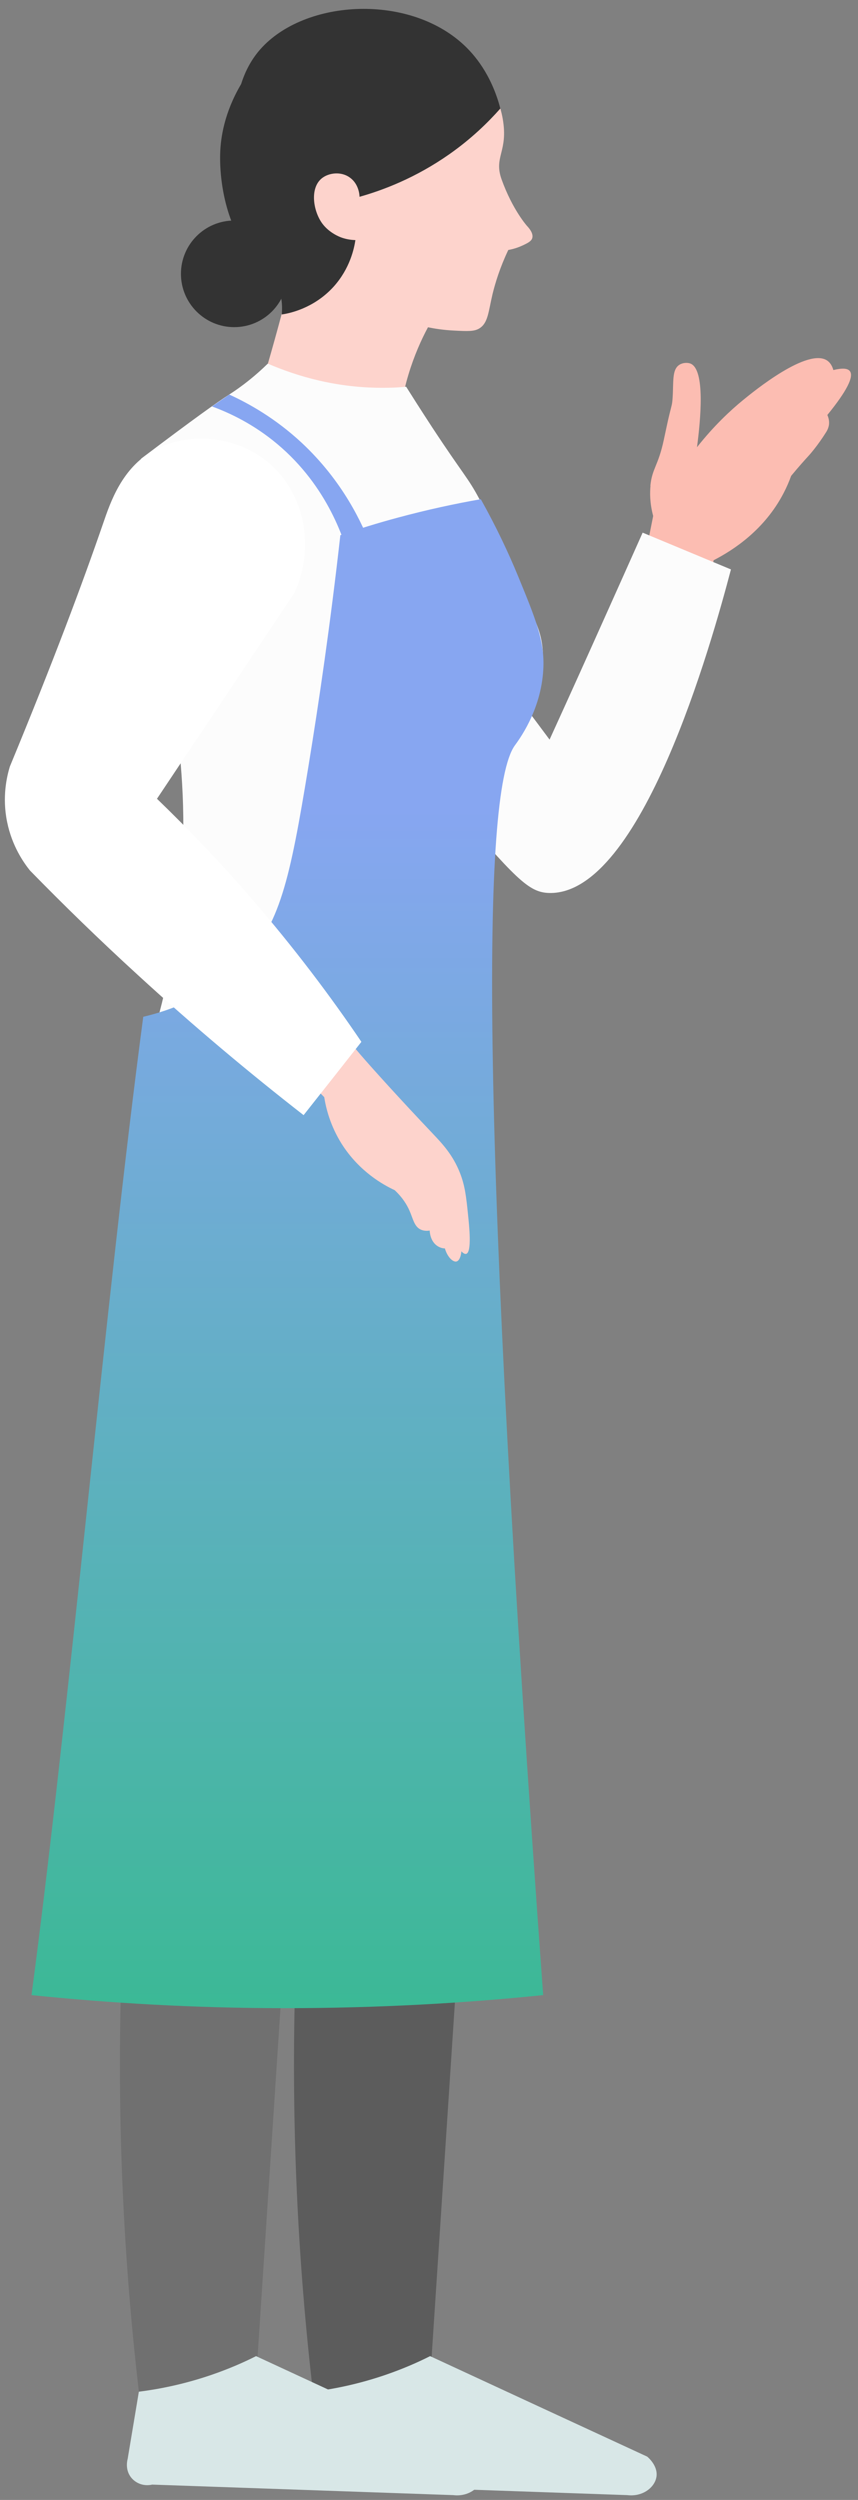 <svg width="90" height="262" viewBox="0 0 90 262" fill="none" xmlns="http://www.w3.org/2000/svg">
<rect x="0" y="0" width="90" height="262" fill="#808080" stroke="none"/>
<path d="M68.221 50.907C68.403 49.077 69.046 48.84 69.632 46.088C69.842 45.138 70.037 44.147 70.233 43.365C70.456 42.457 70.512 42.387 70.554 41.688C70.666 40.013 70.47 38.755 71.253 38.239C71.616 38.001 72.105 37.987 72.412 38.099C74.005 38.7 73.488 44.035 73.111 46.87C74.885 44.622 76.617 43.015 77.93 41.94C79.005 41.06 84.789 36.325 86.814 37.82C87.163 38.085 87.331 38.476 87.415 38.783C88.337 38.56 88.91 38.588 89.147 38.895C89.594 39.468 88.812 41.004 86.786 43.49C86.884 43.714 87.01 44.077 86.954 44.524C86.898 44.887 86.744 45.152 86.675 45.264C85.739 46.758 84.886 47.694 84.886 47.694C84.439 48.183 83.783 48.909 82.987 49.873C82.777 50.46 82.512 51.074 82.191 51.689C80.207 55.502 76.98 57.625 74.857 58.714C74.452 60.627 74.046 62.541 73.641 64.454C71.378 63.798 69.101 63.142 66.838 62.485C67.397 59.678 67.956 56.884 68.515 54.077C68.151 52.708 68.165 51.633 68.235 50.907H68.221Z" fill="#FCBDB2"/>
<path d="M27.473 54.58C28.912 51.563 31.65 50.851 31.65 50.851C34.612 50.069 37.336 52.15 37.894 52.611C42.574 58.127 47.268 63.924 51.961 69.999C53.903 72.513 55.803 75.027 57.647 77.513C59.644 73.142 61.628 68.742 63.611 64.315C64.883 61.48 66.154 58.644 67.411 55.823C70.498 57.108 73.585 58.393 76.673 59.678C74.633 67.429 67.272 93.743 57.647 93.589C55.426 93.547 54.127 92.123 46.932 83.77C32.111 66.577 25.615 58.421 27.459 54.566L27.473 54.58Z" fill="#FCFCFC"/>
<path d="M47.938 4.606C49.964 6.212 51.193 8.335 51.193 8.335C52.325 10.29 52.66 12.022 52.73 12.427C53.344 15.919 51.752 16.408 52.618 18.81C53.763 21.995 55.286 23.685 55.286 23.685C55.454 23.866 55.984 24.439 55.831 24.956C55.733 25.277 55.384 25.458 54.853 25.71C54.462 25.891 53.945 26.087 53.316 26.199C52.422 28.084 51.947 29.676 51.668 30.808C51.221 32.693 51.207 33.852 50.271 34.425C49.74 34.746 49.056 34.718 47.673 34.648C46.513 34.593 45.563 34.439 44.893 34.299C44.194 35.598 43.44 37.274 42.84 39.272C42.253 41.213 41.973 42.973 41.834 44.411C40.102 44.09 38.244 43.811 36.26 43.601C32.698 43.238 29.443 43.196 26.551 43.322C27.585 39.942 28.591 36.492 29.541 32.931C29.82 31.883 30.1 30.849 30.365 29.816C29.82 29.551 28.717 28.922 27.934 27.651C27.585 27.093 27.404 26.548 27.292 26.115C27.292 26.115 26.579 24.369 25.727 21.687C25.378 20.57 22.892 11.729 27.892 6.017C33.368 -0.227 44.083 1.505 47.938 4.592V4.606Z" fill="#FDD3CC"/>
<path d="M52.478 11.38C51.179 12.847 49.433 14.55 47.142 16.157C43.58 18.657 40.143 19.942 37.713 20.626C37.713 20.472 37.657 19.299 36.707 18.615C35.771 17.93 34.472 18.112 33.76 18.685C32.474 19.718 32.852 22.12 33.801 23.419C34.542 24.425 35.659 24.844 35.869 24.914C36.442 25.109 36.944 25.151 37.28 25.165C37.154 25.989 36.735 28.126 34.975 30.068C32.893 32.344 30.323 32.847 29.555 32.959C29.611 32.344 29.625 31.422 29.289 30.431C28.717 28.727 27.459 27.763 26.985 27.33C23.772 24.439 22.975 19.02 23.101 15.947C23.157 14.523 23.478 11.883 25.294 8.81C25.56 7.958 26.062 6.687 27.068 5.444C31.552 -0.045 42.728 -0.813 48.665 4.718C49.712 5.696 51.528 7.735 52.492 11.394L52.478 11.38Z" fill="#333333"/>
<path d="M24.568 34.286C27.654 34.286 30.156 31.785 30.156 28.699C30.156 25.614 27.654 23.112 24.568 23.112C21.482 23.112 18.98 25.614 18.98 28.699C18.98 31.785 21.482 34.286 24.568 34.286Z" fill="#333333"/>
<path d="M31.93 190.979C31.497 196.076 31.175 201.356 30.994 206.817C30.477 222.725 31.287 237.418 32.824 250.659C36.875 250.952 40.926 251.259 44.977 251.552C46.304 231.44 47.617 211.328 48.944 191.216C43.273 191.132 37.601 191.062 31.93 190.979Z" fill="#5C5C5C"/>
<path d="M32.824 250.659C32.432 253.005 32.041 255.352 31.65 257.698C31.622 257.796 31.343 258.815 32.013 259.653C32.53 260.296 33.382 260.589 34.221 260.394C44.753 260.757 55.272 261.134 65.805 261.497C67.411 261.693 68.71 260.687 68.864 259.542C69.018 258.396 67.956 257.517 67.886 257.461C60.301 253.955 52.702 250.449 45.116 246.93C43.761 247.614 42.211 248.284 40.465 248.885C37.615 249.863 35.017 250.379 32.824 250.659Z" fill="#D8E7E7"/>
<path d="M13.672 190.979C13.239 196.076 12.917 201.356 12.736 206.817C12.219 222.725 13.029 237.418 14.566 250.659C18.617 250.952 22.668 251.259 26.719 251.552C28.046 231.44 29.359 211.328 30.686 191.216C25.015 191.132 19.343 191.062 13.672 190.979Z" fill="#707070"/>
<path d="M14.566 250.659C14.175 253.005 13.784 255.352 13.392 257.698C13.364 257.796 13.085 258.815 13.755 259.653C14.272 260.296 15.124 260.589 15.963 260.394C26.495 260.757 37.014 261.134 47.547 261.497C49.153 261.693 50.453 260.687 50.606 259.542C50.76 258.396 49.698 257.517 49.628 257.461C42.043 253.955 34.444 250.449 26.859 246.93C25.504 247.614 23.953 248.284 22.207 248.885C19.357 249.863 16.759 250.379 14.566 250.659Z" fill="#D8E7E7"/>
<path d="M14.803 48.071C20.349 43.881 22.864 42.093 24.037 41.353C24.205 41.241 24.805 40.864 25.56 40.291C26.705 39.425 27.557 38.629 28.088 38.112C29.625 38.769 31.455 39.425 33.536 39.9C36.749 40.64 39.333 40.654 40.465 40.64C41.345 40.64 42.071 40.584 42.602 40.529C43.189 41.464 44.139 42.959 45.326 44.775C48.623 49.788 49.084 50.04 50.285 52.303C51.933 55.389 51.514 55.264 53.372 59.356C53.973 60.683 54.713 62.233 55.705 64.174C56.124 64.998 56.907 66.507 56.948 68.56C56.962 69.537 56.823 70.906 55.593 73.769C54.266 76.87 52.828 79.021 52.73 79.175C49.419 84.133 50.565 89.887 48.79 103.211C48.511 105.334 48.022 108.575 47.24 112.541C44.264 113.756 37.643 115.977 29.289 114.706C22.947 113.742 18.31 111.186 15.753 109.51C16.619 106.745 17.402 103.686 18.002 100.334C19.413 92.541 19.427 85.585 18.952 80.04C18.142 75.976 17.318 72.694 16.703 70.403C14.287 61.507 12.219 57.303 13.574 51.59C13.937 50.054 14.454 48.839 14.817 48.057L14.803 48.071Z" fill="#FCFCFC"/>
<path d="M50.439 52.316C47.729 52.791 44.809 53.42 41.75 54.244C39.612 54.816 37.601 55.445 35.701 56.087C34.653 65.417 33.452 73.602 32.334 80.431C30.407 92.136 29.387 97.038 25.28 101.116C21.872 104.482 17.807 105.907 15.027 106.563C11.115 135.991 7.218 179.651 3.307 209.093C11.353 209.917 20.251 210.462 29.876 210.462C39.71 210.462 48.79 209.931 56.976 209.093C50.369 118.281 50.508 83.169 53.973 78.169C54.336 77.652 56.753 74.552 56.99 70.152C57.158 67.205 56.166 64.817 54.364 60.431C53.33 57.917 52.045 55.194 50.439 52.33V52.316Z" fill="url(#paint0_linear_1_2693)"/>
<path d="M38.984 57.456C38.034 54.9 35.967 50.431 31.636 46.395C28.884 43.839 26.104 42.288 24.051 41.352C23.45 41.772 22.835 42.177 22.235 42.596C24.107 43.28 26.593 44.453 29.066 46.52C34.444 51.017 36.218 56.786 36.805 59.174C37.531 58.602 38.272 58.029 38.998 57.456H38.984Z" fill="url(#paint1_linear_1_2693)"/>
<path d="M32.935 103.435C34.723 106.703 36.525 109.05 37.81 110.53C39.012 111.927 42.015 115.251 45.466 118.882C46.36 119.832 47.491 121.005 48.245 122.919C48.776 124.273 48.902 125.405 49.098 127.332C49.209 128.421 49.517 131.229 48.902 131.41C48.734 131.452 48.539 131.299 48.399 131.145C48.357 131.662 48.176 132.123 47.896 132.206C47.547 132.304 46.946 131.801 46.667 130.838C46.471 130.838 46.206 130.782 45.927 130.614C45.116 130.125 45.074 129.064 45.074 128.966C44.823 129.008 44.446 129.022 44.083 128.84C43.426 128.491 43.328 127.709 42.937 126.843C42.686 126.285 42.253 125.53 41.401 124.734C40.255 124.203 37.685 122.807 35.827 119.86C34.639 117.96 34.193 116.145 34.011 114.985C31.971 112.946 29.932 110.907 27.878 108.854C29.555 107.038 31.217 105.237 32.893 103.421L32.935 103.435Z" fill="#FDD3CC"/>
<path d="M16.13 47.191C12.792 49.049 11.59 52.61 10.822 54.845C8.615 61.242 5.584 69.342 1.03 80.348C0.722 81.368 0.205 83.519 0.75 86.158C1.267 88.686 2.482 90.404 3.139 91.228C6.645 94.818 10.417 98.491 14.454 102.178C20.391 107.625 26.23 112.5 31.846 116.871C33.871 114.315 35.897 111.745 37.908 109.189C34.695 104.441 30.854 99.329 26.314 94.091C22.975 90.237 19.651 86.787 16.466 83.714C21.271 76.521 26.076 69.314 30.896 62.121C33.145 57.149 31.86 51.437 27.962 48.322C24.47 45.529 19.511 45.319 16.13 47.205V47.191Z" fill="white"/>
<defs>
<linearGradient id="paint0_linear_1_2693" x1="30.155" y1="299.794" x2="30.155" y2="84.594" gradientUnits="userSpaceOnUse">
<stop stop-color="#06C655"/>
<stop offset="1" stop-color="#87A6F1"/>
</linearGradient>
<linearGradient id="paint1_linear_1_2693" x1="30.602" y1="299.793" x2="30.602" y2="84.594" gradientUnits="userSpaceOnUse">
<stop stop-color="#06C655"/>
<stop offset="1" stop-color="#87A6F1"/>
</linearGradient>
</defs>
</svg>
